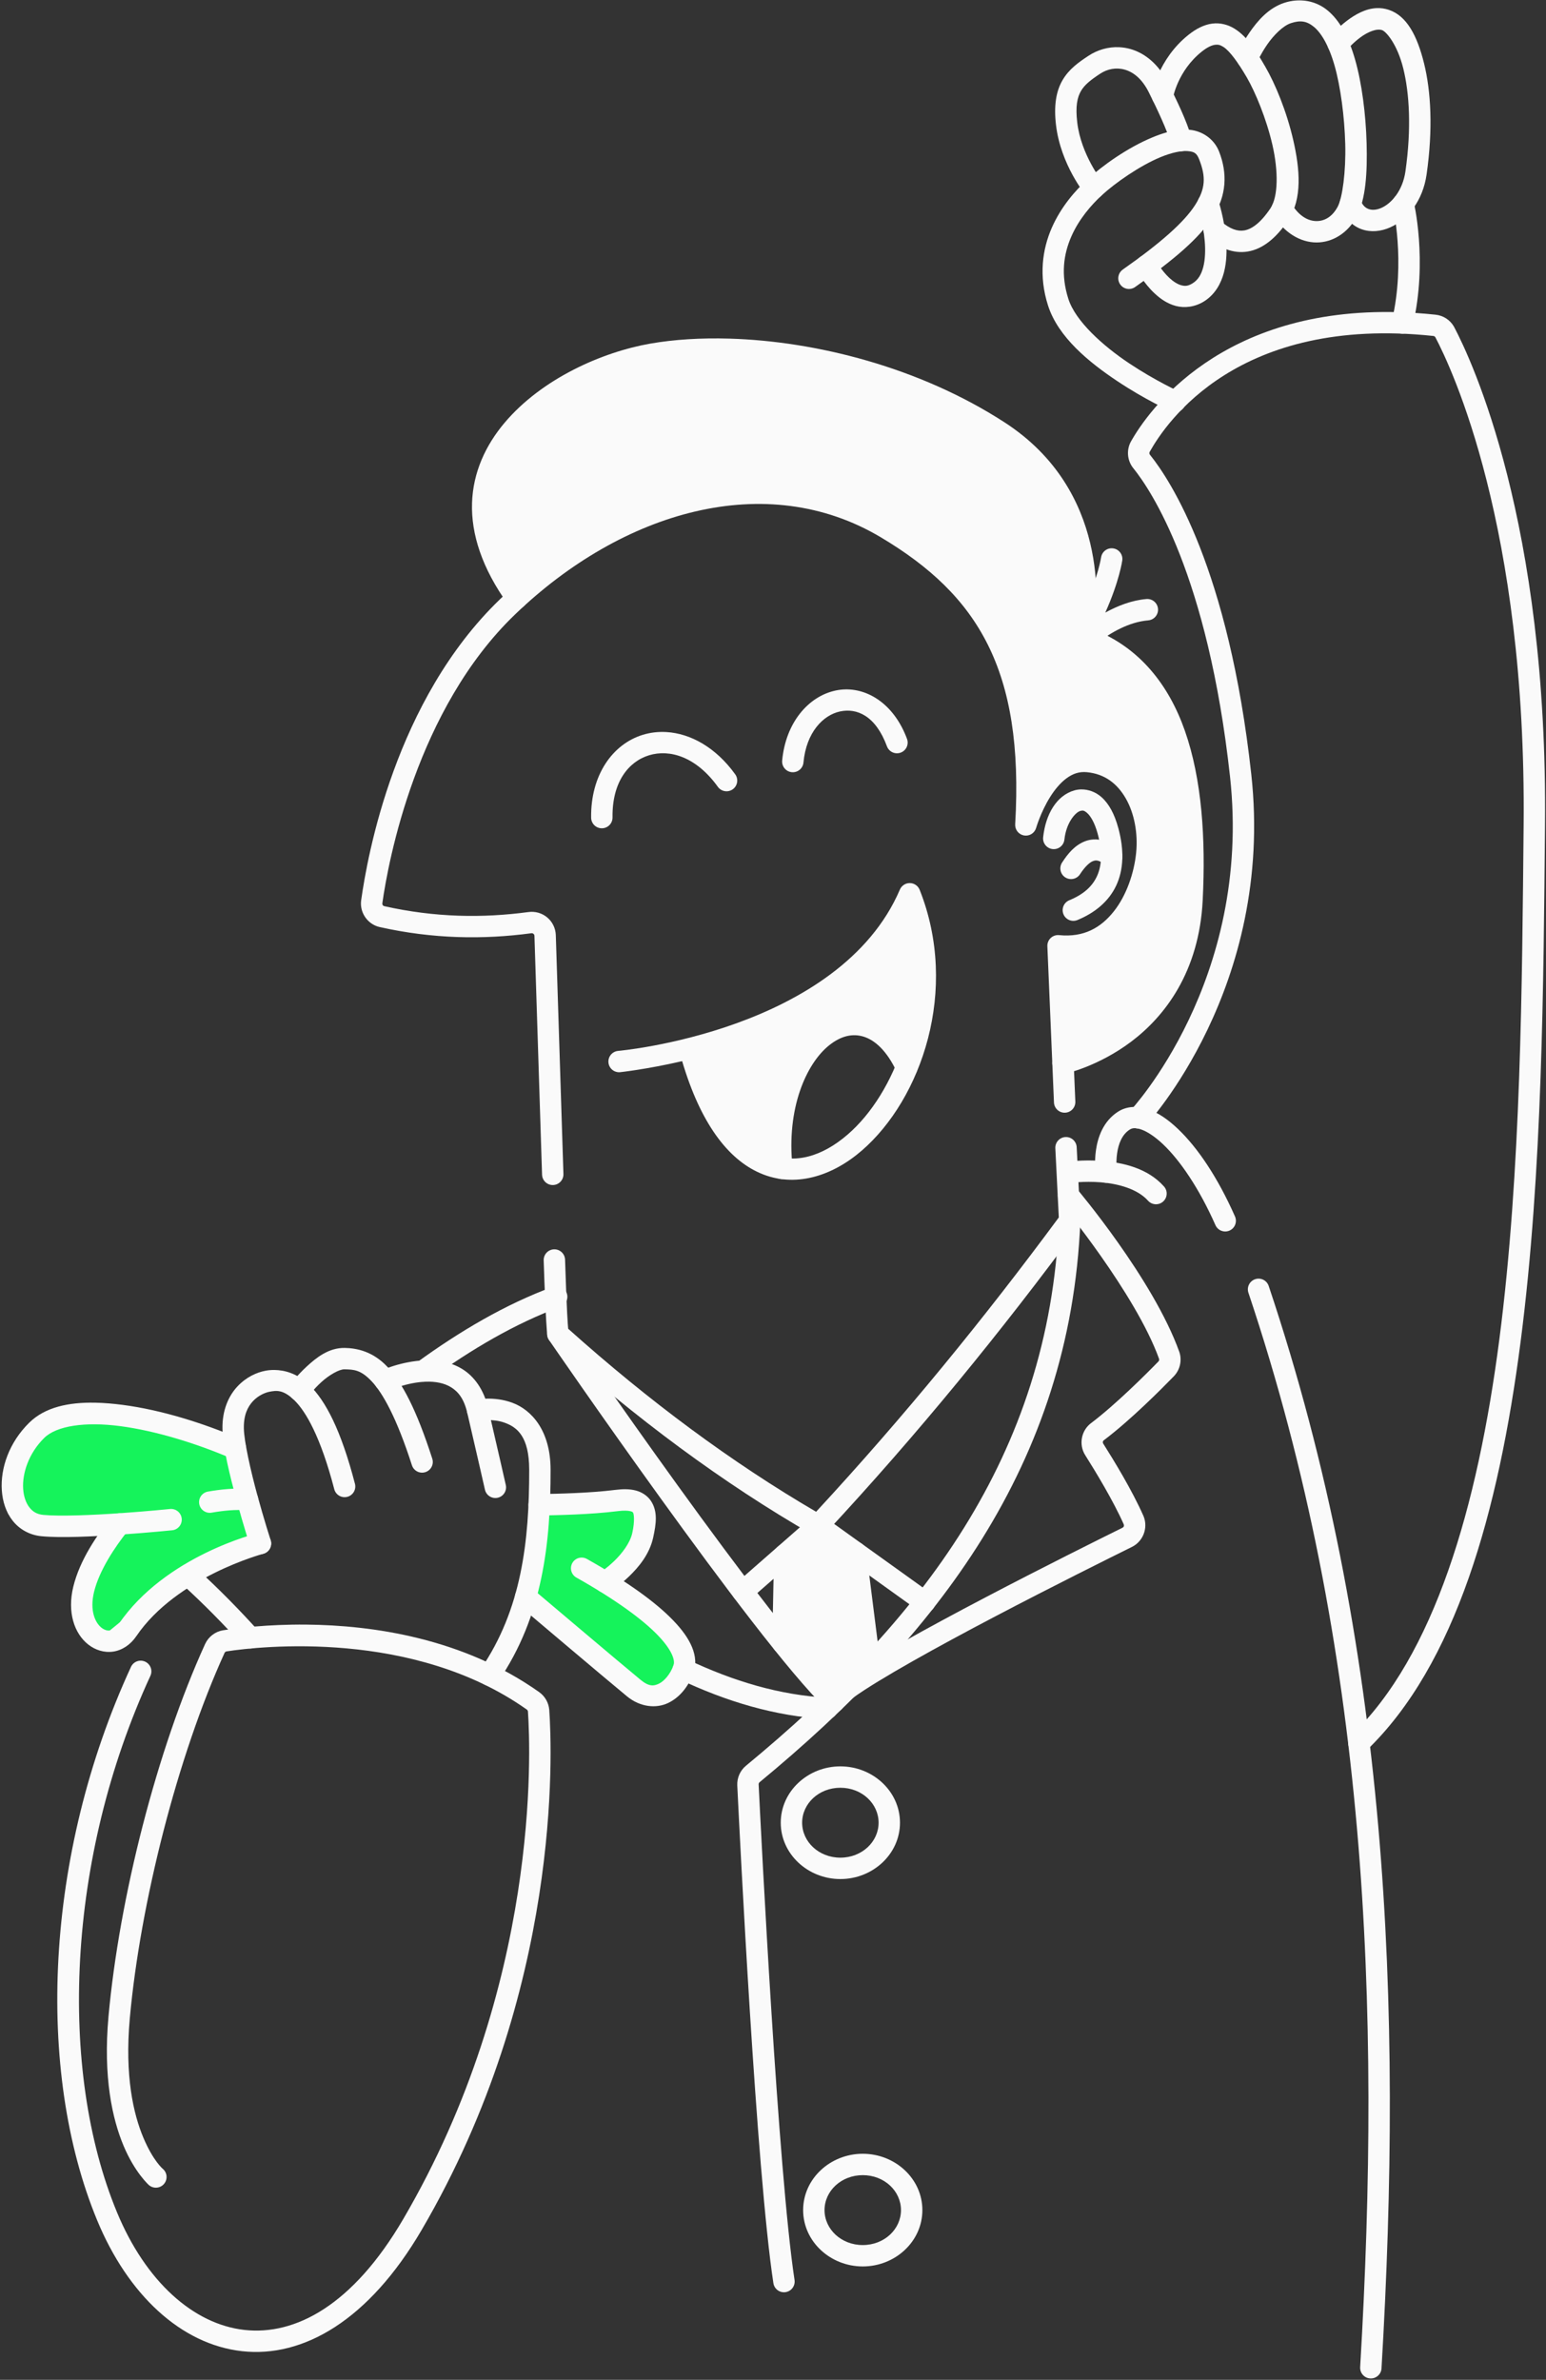 <svg width="601" height="925" viewBox="0 0 601 925" fill="none" xmlns="http://www.w3.org/2000/svg">
<rect x="0" y="0" width="601" height="925" fill="#333333" stroke="none"/>
<g clip-path="url(#clip0_11782_2473)">
<path d="M23.673 549.152L6.34 566.486L4.543 587.519L22.616 593.544L45.869 592.275L34.137 608.235L30.438 628.529L40.267 637.724L71.341 612.357L99.032 599.674L96.073 583.397L87.512 559.299L53.69 551.055L23.673 549.152Z" fill="#15F35B"/>
<path d="M23.772 547.597C23.551 547.583 23.33 547.616 23.122 547.694C22.915 547.772 22.727 547.893 22.57 548.05L5.238 565.384C4.978 565.644 4.819 565.987 4.787 566.353L2.991 587.386C2.961 587.734 3.049 588.083 3.241 588.375C3.433 588.668 3.718 588.887 4.05 588.998L22.124 595.022C22.31 595.085 22.506 595.112 22.702 595.101L42.658 594.013L32.882 607.313C32.742 607.503 32.647 607.723 32.604 607.956L28.904 628.249C28.857 628.505 28.875 628.77 28.957 629.018C29.039 629.266 29.182 629.489 29.372 629.667L39.203 638.863C39.478 639.12 39.838 639.269 40.215 639.281C40.592 639.294 40.961 639.17 41.253 638.931L72.171 613.69L99.682 601.091C99.997 600.947 100.255 600.701 100.415 600.394C100.576 600.087 100.629 599.735 100.567 599.394L97.608 583.119C97.593 583.036 97.571 582.954 97.543 582.875L88.981 558.777C88.894 558.533 88.749 558.315 88.557 558.141C88.365 557.968 88.132 557.845 87.881 557.784L54.06 549.539C53.971 549.518 53.881 549.504 53.79 549.498L23.772 547.597ZM24.277 550.753L53.454 552.603L86.326 560.614L94.563 583.801L97.283 598.761L70.692 610.94C70.571 610.995 70.458 611.065 70.355 611.149L40.338 635.655L32.125 627.97L35.606 608.87L47.125 593.199C47.3 592.961 47.404 592.678 47.425 592.383C47.445 592.088 47.381 591.794 47.241 591.534C47.1 591.274 46.888 591.059 46.63 590.915C46.373 590.77 46.079 590.703 45.784 590.719L22.828 591.971L6.202 586.428L7.844 567.185L24.277 550.753Z" fill="#FAFAFA"/>
<path d="M211.77 585.153C213.041 585.377 246.822 584.125 246.822 584.125L250.783 593.915L244.935 607.836L236.19 614.58L262.666 636.217L264.702 650.641L253.473 659.983C253.473 659.983 220.907 636.03 219.057 634.535C217.208 633.04 204.54 623.661 204.54 623.661L211.77 585.153Z" fill="#15F35B"/>
<path d="M246.764 582.566C246.764 582.566 238.321 582.878 229.721 583.163C225.421 583.305 221.081 583.443 217.743 583.528C216.074 583.571 214.655 583.601 213.623 583.613C213.107 583.624 212.686 583.624 212.389 583.613C212.092 583.613 211.769 583.564 212.042 583.613C211.637 583.542 211.221 583.633 210.884 583.867C210.546 584.101 210.315 584.458 210.239 584.862L203.007 623.37C202.953 623.658 202.981 623.955 203.088 624.227C203.195 624.499 203.376 624.736 203.612 624.911C203.612 624.911 206.778 627.254 210.174 629.784C213.57 632.314 217.267 635.088 218.078 635.744C218.697 636.244 220.972 637.935 224.288 640.392C227.603 642.849 231.847 645.984 236.034 649.072C244.408 655.248 252.549 661.237 252.549 661.237C252.83 661.443 253.172 661.549 253.52 661.538C253.869 661.528 254.204 661.401 254.471 661.177L265.7 651.836C265.905 651.666 266.062 651.446 266.158 651.198C266.253 650.951 266.284 650.682 266.246 650.419L264.21 635.995C264.155 635.607 263.956 635.254 263.652 635.006L238.697 614.613L245.887 609.067C246.101 608.902 246.268 608.685 246.372 608.436L252.22 594.515C252.38 594.136 252.384 593.709 252.231 593.328L248.268 583.538C248.148 583.241 247.94 582.988 247.671 582.814C247.402 582.639 247.086 582.552 246.766 582.564L246.764 582.566ZM245.786 585.72L249.096 593.903L243.656 606.851L235.239 613.345C235.053 613.488 234.901 613.671 234.796 613.881C234.691 614.091 234.635 614.323 234.632 614.557C234.628 614.792 234.678 615.024 234.777 615.237C234.876 615.45 235.022 615.638 235.204 615.786L261.209 637.037L263.037 649.997L253.416 658.003C252.533 657.353 245.758 652.373 237.884 646.565C233.698 643.478 229.454 640.344 226.143 637.889C222.832 635.435 220.343 633.57 220.037 633.322C218.999 632.483 215.436 629.819 212.036 627.285C209.042 625.055 206.883 623.457 206.253 622.99L213.059 586.733C213.263 586.732 213.417 586.734 213.662 586.733C214.72 586.721 216.146 586.689 217.823 586.646C221.176 586.56 225.521 586.425 229.825 586.283C237.881 586.016 244.803 585.759 245.786 585.722L245.786 585.72Z" fill="#FAFAFA"/>
<path d="M353.708 343.235C352.885 343.224 352.077 343.457 351.387 343.906C350.697 344.354 350.155 344.997 349.831 345.754C338.187 372.92 311.11 388.744 286.502 397.657C261.895 406.57 240.311 408.464 240.311 408.464C239.767 408.511 239.238 408.665 238.753 408.917C238.268 409.169 237.838 409.514 237.487 409.932C237.136 410.351 236.87 410.834 236.706 411.355C236.542 411.876 236.482 412.424 236.53 412.968C236.625 414.066 237.154 415.081 237.998 415.79C238.842 416.499 239.934 416.843 241.032 416.747C241.032 416.747 251.215 415.666 265.181 412.45C272.319 436.555 282.969 450.607 295.632 456.045C308.961 461.769 323.425 457.239 335.017 447.209C358.203 427.15 372.968 384.79 357.516 345.857C357.212 345.092 356.688 344.435 356.01 343.968C355.332 343.501 354.531 343.246 353.708 343.235ZM352.724 358.138C361.215 390.822 347.885 425.083 329.577 440.923C319.558 449.591 308.834 452.666 298.913 448.405C289.539 444.379 279.984 432.901 273.257 410.447C278.374 409.058 283.716 407.511 289.334 405.476C312.331 397.146 338.189 382.767 352.724 358.138Z" fill="#FAFAFA"/>
<path d="M332.752 394.099C327.302 393.972 321.894 396.045 317.301 399.665C305.053 409.32 297.115 429.57 299.842 454.584C299.962 455.68 300.511 456.683 301.37 457.374C302.229 458.064 303.328 458.386 304.424 458.267C304.966 458.207 305.492 458.042 305.971 457.779C306.45 457.517 306.872 457.163 307.214 456.738C307.556 456.312 307.811 455.823 307.964 455.299C308.117 454.775 308.165 454.226 308.106 453.683C305.626 430.932 313.412 413.317 322.446 406.195C326.964 402.634 331.417 401.594 335.73 402.927C340.042 404.26 344.746 408.301 348.676 416.748C348.906 417.243 349.232 417.688 349.634 418.057C350.036 418.427 350.507 418.713 351.02 418.9C351.533 419.087 352.078 419.171 352.623 419.148C353.169 419.125 353.704 418.994 354.199 418.764C354.694 418.534 355.139 418.208 355.508 417.806C355.877 417.404 356.164 416.933 356.351 416.42C356.538 415.907 356.623 415.362 356.599 414.817C356.576 414.271 356.445 413.736 356.215 413.241C351.633 403.391 345.372 397.206 338.186 394.984C336.389 394.429 334.569 394.142 332.752 394.099Z" fill="#FAFAFA"/>
<path fill-rule="evenodd" clip-rule="evenodd" d="M303.974 454.135C289.83 452.035 276.309 438.348 268.057 407.616C296.148 400.56 337.896 384.139 353.651 347.391C362.839 370.556 360.656 395.197 352.446 414.995C335.423 378.402 298.767 406.37 303.974 454.135Z" fill="#FAFAFA"/>
<path d="M259.061 284.535C255.924 284.351 252.834 284.709 249.894 285.607C238.132 289.201 229.568 301.277 229.801 317.841C229.808 318.387 229.923 318.926 230.14 319.427C230.356 319.929 230.668 320.383 231.06 320.763C231.451 321.144 231.914 321.444 232.421 321.645C232.928 321.847 233.471 321.947 234.017 321.939C234.562 321.931 235.101 321.816 235.603 321.6C236.104 321.384 236.558 321.072 236.939 320.68C237.32 320.289 237.619 319.826 237.821 319.319C238.023 318.811 238.123 318.269 238.115 317.723C237.921 303.951 244.358 295.994 252.324 293.56C260.289 291.126 270.603 294.066 279.065 305.826C279.384 306.27 279.787 306.646 280.251 306.933C280.715 307.22 281.232 307.414 281.771 307.501C282.309 307.589 282.86 307.57 283.392 307.445C283.923 307.32 284.425 307.091 284.868 306.772C285.763 306.128 286.365 305.155 286.542 304.067C286.72 302.98 286.458 301.866 285.814 300.971C278.302 290.531 268.469 285.088 259.061 284.535Z" fill="#FAFAFA"/>
<path d="M328.844 267.95C327.494 267.963 326.146 268.113 324.815 268.399C314.169 270.688 305.417 280.966 304.064 295.617C304.014 296.161 304.071 296.709 304.233 297.23C304.394 297.752 304.657 298.237 305.006 298.657C305.355 299.077 305.783 299.424 306.266 299.678C306.749 299.933 307.278 300.089 307.821 300.139C308.365 300.19 308.913 300.132 309.435 299.971C309.956 299.809 310.441 299.546 310.861 299.197C311.281 298.849 311.628 298.421 311.882 297.937C312.137 297.454 312.294 296.926 312.344 296.382C313.433 284.583 320.025 277.932 326.563 276.526C333.101 275.121 340.389 278.165 344.795 290.073C345.177 291.107 345.955 291.947 346.956 292.407C347.958 292.868 349.101 292.912 350.135 292.529C350.647 292.34 351.117 292.052 351.518 291.681C351.919 291.31 352.242 290.864 352.47 290.368C352.699 289.872 352.827 289.337 352.848 288.791C352.869 288.246 352.783 287.701 352.593 287.189C347.873 274.429 338.297 267.86 328.844 267.95Z" fill="#FAFAFA"/>
<path d="M298.696 187.659C262.252 186.42 224.457 203.986 194.441 232.849C153.593 272.131 142.806 332.669 140.39 350.008C140.387 350.031 140.383 350.055 140.38 350.078C139.806 354.798 142.95 359.272 147.584 360.329C147.589 360.329 147.595 360.329 147.601 360.329C168.293 364.964 187.857 365.239 206.545 362.73C206.555 362.73 206.565 362.73 206.575 362.73C206.869 362.689 207.149 362.772 207.387 362.966C207.618 363.165 207.749 363.423 207.761 363.739C208.238 378.803 209.563 420.315 210.722 456.578C210.74 457.124 210.865 457.66 211.09 458.158C211.315 458.655 211.636 459.104 212.034 459.477C212.432 459.85 212.9 460.142 213.411 460.334C213.922 460.527 214.465 460.617 215.011 460.599C216.113 460.564 217.155 460.092 217.909 459.288C218.663 458.484 219.067 457.414 219.032 456.312C217.873 420.044 216.546 378.515 216.069 363.461C216.069 363.456 216.069 363.451 216.069 363.446C215.976 360.815 214.775 358.314 212.746 356.602C212.74 356.597 212.735 356.592 212.729 356.588C210.704 354.897 208.037 354.125 205.405 354.499C187.566 356.89 169.087 356.622 149.431 352.221C148.874 352.093 148.569 351.665 148.635 351.091C150.952 334.504 161.981 275.599 200.205 238.841C241.994 198.658 297.865 182.257 342.438 208.85C361.557 220.256 375.283 233.117 383.983 250.518C392.683 267.919 396.424 290.124 394.648 320.395C394.59 321.416 394.91 322.423 395.548 323.223C396.185 324.023 397.095 324.559 398.104 324.73C399.112 324.901 400.148 324.694 401.014 324.149C401.879 323.604 402.514 322.759 402.795 321.776C402.795 321.776 404.56 315.685 408.142 309.915C409.933 307.031 412.158 304.308 414.582 302.527C417.006 300.746 419.463 299.844 422.521 300.136C429.478 300.804 434.315 304.563 437.637 310.327C440.959 316.091 442.43 323.881 441.667 331.51C440.895 339.221 437.938 348.04 432.942 354.3C427.946 360.56 421.373 364.422 411.72 363.467C411.128 363.408 410.53 363.477 409.967 363.67C409.403 363.862 408.888 364.174 408.455 364.583C408.022 364.991 407.683 365.488 407.459 366.04C407.235 366.592 407.132 367.185 407.158 367.78L409.725 428.506C409.748 429.052 409.878 429.588 410.108 430.083C410.338 430.578 410.664 431.023 411.066 431.393C411.468 431.762 411.939 432.049 412.452 432.236C412.964 432.424 413.509 432.508 414.055 432.485C415.156 432.438 416.194 431.955 416.94 431.144C417.685 430.332 418.078 429.257 418.031 428.155L415.65 371.868C425.811 371.448 433.952 366.362 439.44 359.486C445.759 351.568 449.028 341.454 449.94 332.339C450.86 323.142 449.218 313.77 444.841 306.176C440.465 298.583 433.02 292.792 423.317 291.86C418.047 291.357 413.325 293.137 409.664 295.826C407.093 297.715 405.087 300.056 403.301 302.466C402.891 280.084 398.982 261.922 391.422 246.801C381.883 227.721 366.69 213.634 346.7 201.709C331.549 192.669 315.264 188.221 298.699 187.658L298.696 187.659ZM414.2 441.947C413.654 441.975 413.12 442.109 412.626 442.343C412.133 442.577 411.691 442.905 411.325 443.31C410.958 443.715 410.675 444.189 410.492 444.703C410.309 445.217 410.228 445.762 410.256 446.307L411.605 473.193C382.847 512.11 351.723 550.334 317.254 587.596C284.368 568.378 252.256 544.555 220.878 516.459C220.746 515.101 220.322 510.15 219.666 489.612C219.648 489.066 219.524 488.529 219.299 488.031C219.074 487.534 218.753 487.086 218.355 486.712C217.956 486.338 217.488 486.047 216.978 485.854C216.467 485.662 215.923 485.571 215.377 485.589C214.831 485.606 214.294 485.731 213.797 485.956C213.299 486.181 212.851 486.502 212.478 486.901C212.104 487.299 211.813 487.767 211.621 488.277C211.428 488.788 211.338 489.332 211.356 489.878C212.128 514.039 212.738 519.004 212.738 519.004C212.862 519.996 213.339 520.909 214.082 521.578C247.128 551.3 281.051 576.473 315.951 596.554C316.766 597.023 317.715 597.202 318.645 597.062C319.574 596.922 320.428 596.471 321.068 595.783C357.055 557.095 389.374 517.373 419.177 476.962C419.746 476.19 420.031 475.245 419.983 474.287L418.56 445.891C418.532 445.346 418.398 444.811 418.164 444.318C417.93 443.825 417.601 443.383 417.196 443.017C416.791 442.65 416.319 442.367 415.804 442.184C415.29 442 414.745 441.92 414.2 441.947Z" fill="#FAFAFA"/>
<path d="M214.963 500.133C196.434 506.981 178.929 517.301 162.031 529.559C161.589 529.88 161.214 530.285 160.928 530.75C160.643 531.215 160.451 531.733 160.366 532.272C160.28 532.811 160.301 533.362 160.428 533.893C160.555 534.424 160.786 534.925 161.107 535.367C161.754 536.259 162.73 536.858 163.818 537.031C164.907 537.204 166.02 536.938 166.912 536.29C183.395 524.333 200.269 514.428 217.845 507.932C218.879 507.549 219.719 506.772 220.18 505.77C220.641 504.769 220.685 503.625 220.303 502.591C219.921 501.557 219.144 500.717 218.142 500.256C217.141 499.795 215.997 499.751 214.963 500.133Z" fill="#FAFAFA"/>
<path d="M420.356 306.824C419.441 306.835 418.536 306.959 417.668 307.206C410.731 309.181 406.47 316.501 405.514 325.446C405.456 325.989 405.505 326.538 405.659 327.062C405.814 327.585 406.069 328.073 406.412 328.498C406.755 328.923 407.178 329.276 407.658 329.538C408.137 329.799 408.663 329.963 409.206 330.021C409.749 330.079 410.298 330.03 410.822 329.876C411.345 329.721 411.834 329.465 412.258 329.123C412.683 328.78 413.036 328.357 413.298 327.877C413.559 327.398 413.723 326.872 413.781 326.329C414.488 319.716 418.095 315.728 419.944 315.201C420.869 314.938 421.427 314.937 422.652 316.023C423.876 317.11 425.514 319.615 426.711 324.023C428.69 331.318 428.27 336.669 426.389 340.678C424.507 344.687 421.045 347.71 415.675 349.916C415.17 350.123 414.711 350.428 414.324 350.813C413.937 351.198 413.629 351.655 413.419 352.159C413.208 352.663 413.099 353.204 413.098 353.75C413.096 354.296 413.202 354.836 413.41 355.341C413.617 355.846 413.922 356.306 414.307 356.693C414.692 357.08 415.15 357.388 415.654 357.598C416.157 357.808 416.698 357.917 417.244 357.919C417.79 357.92 418.331 357.814 418.836 357.607C425.584 354.834 431.014 350.393 433.915 344.21C436.817 338.026 437.072 330.453 434.737 321.847C433.264 316.425 431.141 312.44 428.173 309.806C425.947 307.83 423.104 306.801 420.358 306.826L420.356 306.824Z" fill="#FAFAFA"/>
<path d="M424.911 326.292C423.843 326.368 422.805 326.593 421.819 326.974C417.878 328.495 415.193 331.676 412.87 335.274C412.272 336.2 412.066 337.325 412.298 338.403C412.53 339.48 413.18 340.422 414.106 341.02C414.565 341.316 415.077 341.52 415.614 341.618C416.151 341.716 416.702 341.708 417.236 341.593C417.77 341.478 418.276 341.259 418.725 340.949C419.175 340.639 419.558 340.243 419.854 339.784C421.719 336.897 423.579 335.206 424.813 334.73C426.047 334.253 427.057 334.171 429.673 336.122C430.557 336.781 431.666 337.062 432.757 336.902C433.848 336.743 434.831 336.158 435.49 335.274C436.149 334.39 436.43 333.281 436.272 332.19C436.113 331.099 435.527 330.115 434.644 329.456C431.578 327.17 428.114 326.061 424.911 326.292Z" fill="#FAFAFA"/>
<path d="M283.567 131.614C272.39 131.282 261.962 131.958 252.793 133.558C234.203 136.8 210.668 147.103 196.117 164.365C188.842 172.996 183.876 183.521 183.5 195.533C183.124 207.545 187.341 220.819 197.504 234.938C198.148 235.833 199.121 236.435 200.209 236.612C201.297 236.789 202.411 236.526 203.305 235.882C204.2 235.238 204.802 234.265 204.979 233.178C205.157 232.09 204.895 230.976 204.251 230.081C194.886 217.07 191.501 205.69 191.81 195.793C192.12 185.896 196.126 177.254 202.473 169.724C215.167 154.664 237.476 144.671 254.222 141.751C288.194 135.824 343.932 143.896 385.989 171.137C426.901 197.629 416.828 246.62 416.828 246.62C416.627 247.615 416.798 248.65 417.307 249.528C417.816 250.406 418.629 251.068 419.593 251.388C436.488 257.004 446.677 269.426 452.756 286.746C458.835 304.067 460.402 326.157 459.237 349.513C457.962 374.98 446.271 389.528 434.81 398.18C423.349 406.833 412.373 409.186 412.373 409.186C411.295 409.417 410.353 410.067 409.755 410.992C409.156 411.917 408.949 413.043 409.18 414.121C409.41 415.199 410.06 416.141 410.985 416.74C411.911 417.339 413.036 417.546 414.114 417.316C414.114 417.316 426.877 414.587 439.82 404.816C452.764 395.044 466.145 377.825 467.542 349.927C468.737 325.954 467.256 302.954 460.602 283.994C454.322 266.103 442.995 251.788 425.364 244.773C426.702 235.869 431.479 190.688 390.509 164.158C357.357 142.685 317.098 132.61 283.567 131.614Z" fill="#FAFAFA"/>
<path fill-rule="evenodd" clip-rule="evenodd" d="M426.754 249.761C458.213 264.352 465.613 305.04 463.389 349.718C460.718 403.085 413.244 413.25 413.244 413.25L411.31 367.604C433.353 369.786 444.121 348.752 445.804 331.926C447.488 315.1 439.579 297.598 422.919 295.998C406.26 294.408 398.798 320.639 398.798 320.639C402.404 259.176 383.676 228.611 344.568 205.279C299.318 178.289 243.228 193.847 200.877 232.509C161.821 178.248 218.171 143.817 253.507 137.654C288.832 131.491 345.119 139.711 388.249 167.647C418.087 186.967 422.264 217.719 422.015 234.857C426.941 223.965 428.043 216.66 428.043 216.66C428.375 214.394 430.485 212.814 432.751 213.147C435.027 213.469 436.606 215.589 436.274 217.855C436.274 217.855 435.131 226.003 429.675 238.1C434.476 235.46 439.974 233.309 445.679 232.831C447.966 232.644 449.982 234.348 450.169 236.635C450.356 238.921 448.662 240.927 446.376 241.124C438.82 241.748 431.753 245.936 426.754 249.761Z" fill="#FAFAFA"/>
<path d="M416.002 470.343C414.9 470.298 413.826 470.693 413.015 471.439C412.205 472.186 411.724 473.224 411.678 474.326C407.903 566.091 357.557 630.56 290.02 686.278C287.732 688.153 286.482 691.007 286.612 693.938C286.612 693.944 286.612 693.949 286.612 693.955C287.59 714.058 294.02 843.976 300.654 887.427C300.737 887.967 300.925 888.485 301.207 888.952C301.49 889.419 301.862 889.825 302.302 890.149C302.742 890.472 303.241 890.705 303.772 890.836C304.302 890.966 304.852 890.991 305.392 890.908C306.481 890.742 307.46 890.149 308.113 889.261C308.766 888.373 309.039 887.262 308.873 886.173C302.496 844.408 295.895 713.645 294.918 693.569C294.903 693.218 295.044 692.913 295.291 692.711C295.295 692.707 295.298 692.704 295.302 692.7C363.718 636.261 416.09 569.325 419.985 474.669C420.007 474.123 419.922 473.579 419.734 473.066C419.546 472.554 419.259 472.083 418.889 471.681C418.519 471.28 418.074 470.954 417.579 470.725C417.083 470.495 416.547 470.366 416.002 470.343Z" fill="#FAFAFA"/>
<path d="M418.59 451.198C416.019 451.363 414.422 451.606 414.422 451.606C413.332 451.77 412.352 452.36 411.697 453.247C411.043 454.134 410.767 455.245 410.931 456.335C411.012 456.875 411.199 457.394 411.48 457.862C411.762 458.329 412.133 458.737 412.572 459.062C413.011 459.386 413.51 459.621 414.04 459.752C414.57 459.884 415.121 459.91 415.661 459.829C415.661 459.829 421.188 459.007 427.943 459.542C434.699 460.078 442.206 462.113 446.287 466.685C446.65 467.093 447.091 467.425 447.582 467.662C448.074 467.899 448.608 468.037 449.153 468.068C449.698 468.099 450.244 468.022 450.759 467.842C451.275 467.662 451.75 467.382 452.157 467.018C452.979 466.284 453.476 465.254 453.538 464.153C453.601 463.053 453.224 461.972 452.49 461.15C446.053 453.937 436.39 451.87 428.601 451.253C424.706 450.944 421.16 451.033 418.59 451.198Z" fill="#FAFAFA"/>
<path d="M440.344 430.271C438.351 430.392 436.414 430.955 434.697 432.048C428.789 435.806 426.741 442.169 426.042 447.099C425.343 452.029 425.932 456.146 425.932 456.146C426.084 457.237 426.664 458.224 427.544 458.888C428.424 459.552 429.531 459.84 430.623 459.688C431.715 459.535 432.701 458.955 433.365 458.076C434.029 457.196 434.317 456.089 434.165 454.997C434.165 454.997 433.753 451.931 434.273 448.266C434.792 444.601 436.182 440.958 439.16 439.063C440.168 438.421 441.362 438.223 443.622 439.003C445.882 439.784 448.902 441.691 452.153 444.778C458.657 450.952 466.091 461.705 472.494 476.178C472.715 476.677 473.032 477.128 473.428 477.505C473.823 477.882 474.289 478.177 474.798 478.374C475.307 478.57 475.85 478.665 476.396 478.652C476.942 478.639 477.48 478.518 477.979 478.297C478.987 477.851 479.776 477.023 480.174 475.995C480.571 474.966 480.544 473.822 480.098 472.814C473.355 457.574 465.55 446.03 457.878 438.748C454.042 435.106 450.239 432.494 446.338 431.146C444.388 430.472 442.337 430.151 440.344 430.271Z" fill="#FAFAFA"/>
<path d="M543.758 121.34C474.824 119.36 446.399 159.508 439.576 171.735C439.548 171.785 439.521 171.835 439.495 171.885C437.777 175.284 438.302 179.408 440.807 182.268L440.691 182.128C447.421 190.524 469.534 223.351 478.162 301.807C486.888 381.086 439.475 431.632 439.475 431.632C439.102 432.03 438.811 432.498 438.618 433.009C438.426 433.52 438.336 434.064 438.354 434.61C438.372 435.156 438.497 435.692 438.723 436.19C438.948 436.687 439.269 437.135 439.668 437.508C440.066 437.881 440.534 438.172 441.045 438.365C441.556 438.557 442.1 438.647 442.646 438.629C443.192 438.611 443.728 438.486 444.226 438.26C444.723 438.035 445.171 437.714 445.544 437.315C445.544 437.315 495.554 383.83 486.425 300.898C477.656 221.155 454.975 186.658 447.176 176.929C447.139 176.882 447.1 176.835 447.061 176.789C446.784 176.474 446.734 176.034 446.918 175.653C453.346 164.184 481.326 122.522 557.212 130.586C557.545 130.622 557.837 130.822 557.991 131.088C564.303 143.06 593.426 204.608 592.302 320.725C591.699 382.03 591.364 455.014 582.879 520.462C574.394 585.909 557.52 643.616 525.382 674.457C524.988 674.835 524.672 675.287 524.453 675.787C524.233 676.287 524.115 676.825 524.103 677.371C524.092 677.917 524.188 678.46 524.387 678.969C524.585 679.477 524.882 679.942 525.26 680.336C525.638 680.73 526.09 681.045 526.59 681.264C527.09 681.484 527.629 681.602 528.174 681.613C528.72 681.624 529.263 681.528 529.772 681.329C530.28 681.131 530.745 680.834 531.139 680.456C565.919 647.079 582.542 587.729 591.124 521.529C599.707 455.329 600.013 382.075 600.616 320.807C601.756 203.062 572.108 140.005 565.297 127.109C565.279 127.075 565.26 127.041 565.242 127.007C563.753 124.368 561.078 122.636 558.09 122.318C553.129 121.791 548.353 121.472 543.758 121.34Z" fill="#FAFAFA"/>
<path d="M487.935 497.2C487.418 497.374 486.939 497.648 486.527 498.006C486.116 498.365 485.778 498.8 485.535 499.289C485.291 499.778 485.147 500.31 485.109 500.855C485.071 501.399 485.141 501.946 485.315 502.464C531.586 640.48 537.054 779.891 528.755 920.059C528.723 920.604 528.799 921.149 528.978 921.665C529.157 922.181 529.435 922.657 529.798 923.065C530.161 923.473 530.6 923.805 531.091 924.044C531.582 924.282 532.116 924.421 532.661 924.453C533.761 924.518 534.842 924.143 535.666 923.411C536.49 922.679 536.99 921.65 537.055 920.55C545.386 779.843 539.943 639.25 493.199 499.821C493.025 499.303 492.752 498.825 492.393 498.413C492.035 498.001 491.599 497.663 491.11 497.42C490.621 497.177 490.089 497.032 489.545 496.994C489 496.957 488.453 497.027 487.935 497.2Z" fill="#FAFAFA"/>
<path d="M458.951 50.445C455.362 50.729 451.715 51.858 448.061 53.366C438.317 57.389 428.519 64.395 422.638 69.818C418.064 74.043 412.471 80.319 408.855 88.592C405.238 96.864 403.726 107.235 407.408 118.733C411.377 131.132 423.467 140.876 434.293 148.101C445.119 155.325 455.066 159.831 455.066 159.831C455.564 160.057 456.1 160.182 456.646 160.199C457.192 160.217 457.735 160.128 458.246 159.936C458.758 159.743 459.226 159.452 459.624 159.079C460.023 158.706 460.344 158.258 460.569 157.761C461.025 156.757 461.063 155.613 460.675 154.581C460.287 153.549 459.505 152.713 458.501 152.258C458.501 152.258 449.107 147.991 438.909 141.185C428.71 134.379 418.091 124.834 415.326 116.198C412.273 106.661 413.508 98.704 416.473 91.923C419.438 85.141 424.259 79.639 428.28 75.924C433.344 71.256 442.896 64.491 451.238 61.047C455.41 59.325 459.28 58.503 461.755 58.733C464.229 58.963 465.204 59.462 466.18 61.968C468.804 68.712 468.704 73.3 464.54 79.776C460.375 86.252 451.472 94.256 436.489 104.762C435.587 105.395 434.973 106.36 434.782 107.445C434.591 108.531 434.84 109.648 435.472 110.551C435.786 110.998 436.184 111.379 436.645 111.672C437.105 111.965 437.619 112.164 438.157 112.259C438.695 112.353 439.246 112.341 439.779 112.222C440.312 112.104 440.816 111.881 441.263 111.568C456.576 100.831 466.208 92.553 471.532 84.274C476.856 75.995 477.198 67.353 473.93 58.954C471.958 53.889 467.253 50.895 462.524 50.455C461.342 50.345 460.152 50.346 458.955 50.441L458.951 50.445Z" fill="#FAFAFA"/>
<path d="M468.359 75.228C467.841 75.4 467.362 75.671 466.948 76.028C466.535 76.385 466.196 76.82 465.951 77.308C465.706 77.795 465.559 78.327 465.519 78.871C465.479 79.416 465.547 79.963 465.719 80.481C465.719 80.481 467.762 86.727 468.339 93.744C468.628 97.253 468.517 100.895 467.757 103.81C466.996 106.725 465.747 108.769 463.687 110.076C461.839 111.247 460.665 111.267 459.217 110.88C457.768 110.493 456.076 109.416 454.546 107.986C451.487 105.124 449.362 101.287 449.362 101.287C449.104 100.806 448.753 100.381 448.33 100.036C447.907 99.69 447.42 99.432 446.897 99.275C446.375 99.117 445.826 99.064 445.283 99.119C444.739 99.174 444.212 99.336 443.731 99.594C443.25 99.853 442.825 100.204 442.48 100.626C442.134 101.049 441.876 101.536 441.719 102.059C441.561 102.582 441.509 103.13 441.564 103.674C441.618 104.217 441.78 104.744 442.039 105.225C442.039 105.225 444.552 110.02 448.867 114.057C451.024 116.075 453.703 118.012 457.069 118.912C460.436 119.812 464.523 119.391 468.14 117.098C472.336 114.435 474.682 110.192 475.799 105.911C476.915 101.63 476.96 97.166 476.623 93.064C475.948 84.861 473.611 77.871 473.611 77.871C473.439 77.353 473.167 76.873 472.81 76.46C472.454 76.046 472.019 75.708 471.531 75.463C471.043 75.217 470.512 75.07 469.967 75.031C469.423 74.991 468.876 75.058 468.357 75.23L468.359 75.228Z" fill="#FAFAFA"/>
<path d="M435.105 18.349C430.808 18.149 426.62 19.388 423.145 21.682C419.345 24.182 415.566 26.829 413.04 31.18C410.513 35.532 409.623 41.176 410.529 48.699C412.39 64.135 421.988 75.723 421.988 75.723C422.332 76.147 422.756 76.499 423.236 76.759C423.716 77.019 424.243 77.182 424.786 77.238C425.329 77.295 425.878 77.244 426.401 77.088C426.924 76.933 427.412 76.676 427.836 76.332C428.26 75.987 428.612 75.563 428.871 75.083C429.131 74.603 429.294 74.076 429.351 73.533C429.407 72.99 429.356 72.441 429.2 71.918C429.044 71.395 428.787 70.907 428.443 70.484C428.443 70.484 420.291 60.205 418.785 47.705C418.008 41.26 418.8 37.816 420.23 35.353C421.66 32.891 424.11 30.998 427.718 28.624C427.721 28.624 427.725 28.624 427.728 28.624C430.495 26.798 433.887 26.132 437.177 27.053C440.468 27.974 443.885 30.456 446.622 35.932C449.794 42.265 453.784 50.76 455.17 55.733C455.466 56.794 456.171 57.695 457.131 58.236C458.091 58.778 459.227 58.917 460.289 58.621C460.815 58.475 461.307 58.226 461.737 57.889C462.166 57.552 462.526 57.134 462.794 56.659C463.062 56.183 463.234 55.66 463.3 55.118C463.366 54.576 463.324 54.026 463.178 53.5C461.383 47.062 457.288 38.661 454.057 32.211C450.487 25.07 445.151 20.651 439.418 19.047C437.985 18.646 436.541 18.42 435.109 18.353L435.105 18.349Z" fill="#FAFAFA"/>
<path d="M471.268 9.166C468.095 9.58 465.047 11.122 461.992 13.559C450.046 23.094 447.817 36.573 447.817 36.573C447.635 37.66 447.891 38.775 448.531 39.673C449.17 40.571 450.14 41.178 451.227 41.361C451.766 41.452 452.317 41.435 452.849 41.312C453.381 41.19 453.884 40.964 454.328 40.647C454.773 40.33 455.151 39.929 455.44 39.466C455.73 39.003 455.925 38.488 456.016 37.949C456.016 37.949 457.8 27.545 467.178 20.058C469.452 18.245 471.161 17.566 472.344 17.411C473.527 17.257 474.367 17.46 475.592 18.239C478.04 19.798 481.292 24.255 484.726 30.165C487.933 35.682 492.303 46.103 494.648 56.319C496.992 66.535 496.916 76.46 493.852 81.012C489.863 86.925 486.414 89.106 483.713 89.56C481.011 90.013 478.143 88.989 474.654 86.062C473.809 85.354 472.717 85.01 471.619 85.106C470.521 85.203 469.506 85.731 468.797 86.576C468.089 87.421 467.745 88.512 467.842 89.611C467.938 90.709 468.467 91.724 469.311 92.432C473.877 96.261 479.319 98.728 485.087 97.76C490.856 96.792 496.038 92.641 500.747 85.658C506.372 77.302 505.312 65.633 502.749 54.464C500.185 43.295 495.721 32.54 491.913 25.991C488.343 19.846 485.058 14.417 480.055 11.232C477.553 9.64 474.438 8.758 471.266 9.172L471.268 9.166Z" fill="#FAFAFA"/>
<path d="M503.614 0.208C502.154 0.331 500.697 0.627 499.274 1.091C493.04 3.133 488.804 8.215 485.808 12.542C482.812 16.869 481.083 20.803 481.083 20.803C480.862 21.303 480.742 21.841 480.73 22.387C480.717 22.932 480.812 23.475 481.009 23.984C481.206 24.493 481.502 24.959 481.879 25.354C482.256 25.748 482.707 26.065 483.206 26.286C483.706 26.506 484.244 26.627 484.79 26.639C485.335 26.652 485.878 26.556 486.388 26.359C486.897 26.162 487.362 25.866 487.757 25.489C488.152 25.111 488.468 24.66 488.689 24.161C488.689 24.161 490.133 20.904 492.645 17.275C495.157 13.647 498.764 10.008 501.862 8.994C505.503 7.807 507.966 8.15 510.749 10.423C513.532 12.696 516.538 17.519 518.83 25.571C521.102 33.57 522.674 45.271 522.956 55.995C523.239 66.718 521.873 76.818 520.044 80.296C517.956 84.26 514.912 85.94 511.794 85.929C508.676 85.917 505.054 84.175 502.019 79.139C501.45 78.195 500.529 77.515 499.459 77.249C498.389 76.984 497.257 77.155 496.313 77.724C495.369 78.293 494.689 79.214 494.424 80.284C494.158 81.354 494.329 82.486 494.898 83.43C499.085 90.376 505.403 94.22 511.766 94.243C518.129 94.266 524.105 90.428 527.402 84.167C530.956 77.408 531.566 67.133 531.267 55.779C530.967 44.426 529.398 32.348 526.827 23.302C524.266 14.302 520.809 7.907 516.008 3.986C512.408 1.046 507.998 -0.154 503.618 0.213L503.614 0.208Z" fill="#FAFAFA"/>
<path d="M535.283 3.152C530.765 3.307 526.736 5.721 523.729 7.973C519.72 10.977 516.978 14.329 516.978 14.329C516.276 15.179 515.941 16.273 516.046 17.371C516.151 18.468 516.688 19.479 517.538 20.181C517.959 20.529 518.445 20.79 518.967 20.95C519.489 21.11 520.038 21.166 520.581 21.113C521.125 21.061 521.653 20.903 522.135 20.647C522.618 20.39 523.045 20.042 523.392 19.62C523.392 19.62 525.628 16.939 528.715 14.627C531.801 12.315 535.189 11.007 537.278 11.714C538.833 12.241 543.166 17.11 545.524 26.642C547.881 36.174 548.748 49.838 546.354 66.627C545.275 74.173 540.877 79.108 536.994 80.81C535.053 81.662 533.368 81.714 532.106 81.269C530.845 80.823 529.728 79.941 528.82 77.645C528.414 76.621 527.618 75.799 526.607 75.361C525.596 74.923 524.452 74.904 523.427 75.309C522.919 75.51 522.456 75.809 522.064 76.189C521.672 76.568 521.358 77.022 521.141 77.523C520.924 78.024 520.808 78.563 520.799 79.109C520.791 79.654 520.89 80.197 521.09 80.704C522.713 84.806 525.735 87.836 529.338 89.108C532.94 90.38 536.845 89.954 540.333 88.424C547.311 85.364 553.138 77.922 554.585 67.801C557.106 50.118 556.28 35.497 553.596 24.646C550.913 13.796 546.861 6.183 539.946 3.841C538.35 3.3 536.789 3.101 535.283 3.152Z" fill="#FAFAFA"/>
<path d="M544.523 75.13C543.992 75.257 543.491 75.487 543.049 75.808C542.607 76.129 542.233 76.534 541.947 76.999C541.662 77.464 541.471 77.981 541.385 78.52C541.299 79.06 541.321 79.611 541.448 80.142C541.448 80.142 546.504 101.572 541.121 124.589C540.87 125.663 541.056 126.792 541.638 127.728C542.22 128.665 543.149 129.332 544.223 129.583C544.754 129.707 545.306 129.725 545.844 129.637C546.383 129.548 546.899 129.354 547.363 129.066C547.827 128.778 548.23 128.402 548.548 127.958C548.866 127.515 549.094 127.013 549.218 126.481C555.122 101.234 549.535 78.205 549.535 78.205C549.408 77.674 549.177 77.174 548.857 76.732C548.536 76.29 548.132 75.915 547.666 75.629C547.201 75.344 546.684 75.153 546.144 75.067C545.605 74.981 545.054 75.003 544.523 75.13Z" fill="#FAFAFA"/>
<path d="M415.795 460.595C415.251 460.546 414.703 460.605 414.182 460.769C413.661 460.932 413.177 461.196 412.758 461.547C412.339 461.897 411.994 462.326 411.741 462.81C411.488 463.294 411.334 463.823 411.285 464.367C411.237 464.911 411.296 465.459 411.46 465.98C411.624 466.501 411.888 466.984 412.238 467.403C412.238 467.403 441.399 502.691 450.576 528.139C450.692 528.504 450.612 528.889 450.334 529.175C445.574 534.069 433.659 545.948 424.269 553.04L424.379 552.96C420.343 555.806 419.232 561.418 421.866 565.592C425.695 571.643 432.824 583.363 436.864 592.522C437.06 593.05 436.875 593.546 436.353 593.807C427.317 598.27 405.406 609.169 383.043 620.897C360.676 632.627 338.03 645.037 326.817 653.113C326.374 653.432 325.998 653.835 325.711 654.3C325.423 654.764 325.23 655.28 325.143 655.819C325.055 656.358 325.074 656.909 325.2 657.44C325.325 657.972 325.554 658.473 325.873 658.916C326.192 659.36 326.595 659.735 327.06 660.022C327.524 660.309 328.04 660.502 328.579 660.59C329.118 660.678 329.669 660.659 330.2 660.533C330.732 660.408 331.233 660.179 331.676 659.86C341.82 652.555 364.639 639.937 386.904 628.26C409.169 616.583 431.046 605.699 440.045 601.254C440.049 601.251 440.053 601.248 440.058 601.244C444.367 599.099 446.375 593.912 444.594 589.422C444.575 589.375 444.556 589.329 444.535 589.282C440.108 579.21 432.826 567.352 428.895 561.141C428.583 560.64 428.697 560.079 429.169 559.746C429.207 559.72 429.244 559.694 429.281 559.667C439.512 551.94 451.413 539.982 456.298 534.96C458.719 532.465 459.567 528.803 458.464 525.493C458.454 525.462 458.443 525.432 458.432 525.401C448.248 497.063 418.61 462.062 418.61 462.062C417.903 461.217 416.889 460.688 415.791 460.59L415.795 460.595Z" fill="#FAFAFA"/>
<path d="M119.162 631.451C103.806 631.304 91.905 632.858 86.722 633.66C86.697 633.663 86.673 633.666 86.649 633.67C83.62 634.193 81.041 636.177 79.751 638.962C79.747 638.969 79.743 638.976 79.739 638.983C60.948 680.214 46.354 737.75 42.187 783.648C40.029 807.377 43.681 823.647 48.051 834.053C52.421 844.459 57.89 849.307 57.89 849.307C58.304 849.663 58.784 849.934 59.303 850.104C59.822 850.273 60.369 850.339 60.914 850.297C61.458 850.256 61.989 850.107 62.476 849.86C62.963 849.614 63.396 849.273 63.752 848.859C64.107 848.444 64.378 847.964 64.547 847.445C64.717 846.927 64.783 846.379 64.742 845.835C64.7 845.29 64.552 844.76 64.305 844.273C64.058 843.786 63.718 843.352 63.303 842.997C63.303 842.997 59.533 839.922 55.716 830.834C51.899 821.745 48.416 806.952 50.467 784.401C54.53 739.639 69.053 682.493 87.298 642.452C87.443 642.143 87.727 641.925 88.063 641.866C101.075 639.859 160.649 633.204 204.797 664.476C205.039 664.652 205.206 664.945 205.234 665.239C206.296 680.594 209.882 771.695 156.735 862.544C137.127 896.056 114.797 907.796 95.003 905.595C75.209 903.393 56.59 886.767 45.438 859.781C22.667 804.68 25.738 722.347 58.466 651.368C58.928 650.366 58.972 649.223 58.591 648.189C58.21 647.155 57.433 646.314 56.432 645.852C55.936 645.624 55.4 645.495 54.855 645.473C54.309 645.452 53.765 645.538 53.252 645.727C52.74 645.915 52.27 646.203 51.869 646.574C51.468 646.945 51.144 647.39 50.915 647.886C17.254 720.889 13.778 804.944 37.754 862.958C49.695 891.853 70.34 911.217 94.086 913.858C117.832 916.5 143.319 901.936 163.91 866.742C218.417 773.568 214.646 680.739 213.522 664.584C213.518 664.557 213.515 664.53 213.511 664.503C213.268 661.786 211.857 659.318 209.648 657.728C209.64 657.721 209.633 657.715 209.625 657.709C179.939 636.669 144.748 631.699 119.155 631.453L119.162 631.451Z" fill="#FAFAFA"/>
<path d="M46.039 588.207C45.497 588.266 44.971 588.432 44.492 588.695C44.014 588.958 43.592 589.313 43.25 589.739C37.721 596.635 31.033 606.304 28.487 616.732C26.085 626.564 28.838 634.894 34.309 639.2C37.044 641.353 40.528 642.459 44.005 641.945C47.482 641.431 50.742 639.27 52.998 635.946C68.64 612.927 102.278 603.946 102.278 603.946C103.346 603.674 104.263 602.989 104.826 602.042C105.39 601.095 105.554 599.962 105.282 598.894C105.148 598.365 104.91 597.867 104.583 597.43C104.257 596.992 103.847 596.624 103.377 596.345C102.908 596.066 102.388 595.882 101.848 595.804C101.308 595.726 100.757 595.755 100.228 595.89C100.228 595.89 64.234 604.617 46.12 631.274C44.931 633.026 43.812 633.567 42.791 633.718C41.771 633.869 40.64 633.599 39.453 632.664C37.077 630.794 34.759 626.102 36.566 618.703C38.572 610.486 44.583 601.365 49.738 594.938C50.079 594.512 50.334 594.023 50.486 593.499C50.639 592.975 50.687 592.425 50.627 591.883C50.568 591.34 50.402 590.814 50.139 590.336C49.876 589.857 49.522 589.435 49.096 589.094C48.236 588.404 47.137 588.084 46.041 588.205L46.039 588.207Z" fill="#FAFAFA"/>
<path d="M37.059 545.199C26.651 544.984 17.5 546.939 11.372 552.96C3.564 560.633 0.113 570.603 0.715 579.327C1.016 583.689 2.35 587.809 4.931 591.082C7.512 594.355 11.449 596.645 16.034 597.09C23.785 597.837 36.225 597.211 47.052 596.461C57.88 595.712 66.926 594.79 66.926 594.79C67.469 594.735 67.996 594.573 68.477 594.314C68.958 594.056 69.382 593.704 69.727 593.281C70.072 592.858 70.331 592.371 70.487 591.848C70.644 591.325 70.696 590.777 70.641 590.233C70.585 589.69 70.424 589.163 70.165 588.683C69.906 588.202 69.555 587.777 69.132 587.432C68.709 587.087 68.222 586.829 67.699 586.673C67.176 586.516 66.627 586.464 66.084 586.519C66.084 586.519 57.155 587.428 46.478 588.167C35.801 588.906 23.209 589.428 16.836 588.815C14.367 588.574 12.773 587.598 11.459 585.932C10.144 584.266 9.217 581.771 9.009 578.753C8.592 572.717 11.122 564.859 17.199 558.887C21.998 554.172 33.087 552.515 46.737 554.309C60.388 556.104 76.2 560.96 89.896 566.84C90.909 567.274 92.053 567.288 93.076 566.88C94.1 566.471 94.919 565.672 95.354 564.66C95.789 563.647 95.803 562.502 95.394 561.479C94.985 560.455 94.187 559.636 93.174 559.201C78.882 553.066 62.556 548.003 47.821 546.066C44.138 545.582 40.529 545.269 37.059 545.197V545.199Z" fill="#FAFAFA"/>
<path d="M72.866 608.047C72.32 608.073 71.785 608.205 71.291 608.437C70.797 608.669 70.353 608.996 69.985 609.399C69.243 610.214 68.854 611.29 68.904 612.391C68.955 613.493 69.441 614.529 70.255 615.272C79.552 623.746 87.244 631.664 94.187 639.348C94.553 639.753 94.996 640.082 95.489 640.316C95.982 640.55 96.517 640.685 97.062 640.712C97.607 640.74 98.153 640.659 98.667 640.476C99.181 640.293 99.654 640.01 100.06 639.644C100.877 638.905 101.368 637.871 101.423 636.77C101.479 635.669 101.095 634.591 100.356 633.774C93.269 625.931 85.372 617.801 75.858 609.127C75.043 608.385 73.967 607.996 72.866 608.047Z" fill="#FAFAFA"/>
<path d="M106.687 532.478C105.4 532.463 104.244 532.584 103.279 532.764C99.812 533.405 95.695 535.243 92.269 538.918C88.841 542.595 86.348 548.179 86.486 555.356C86.626 562.662 89.375 573.649 92.025 583.356C94.676 593.062 97.295 601.188 97.295 601.188C97.462 601.708 97.73 602.189 98.084 602.606C98.437 603.022 98.869 603.365 99.355 603.614C99.841 603.863 100.371 604.014 100.916 604.058C101.46 604.102 102.008 604.039 102.528 603.871C103.577 603.533 104.449 602.792 104.952 601.811C105.454 600.83 105.547 599.69 105.209 598.64C105.209 598.64 102.642 590.667 100.047 581.165C97.452 571.664 94.897 560.332 94.798 555.198C94.697 549.924 96.314 546.772 98.35 544.588C100.387 542.403 103.085 541.254 104.793 540.938C104.797 540.938 104.8 540.938 104.803 540.938C107.405 540.453 110.071 539.995 114.484 544.308C118.897 548.62 124.654 558.495 129.939 578.813C130.076 579.341 130.316 579.838 130.645 580.273C130.974 580.709 131.386 581.076 131.857 581.352C132.328 581.629 132.849 581.81 133.39 581.885C133.931 581.96 134.481 581.928 135.009 581.791C135.538 581.653 136.034 581.413 136.469 581.084C136.905 580.755 137.271 580.343 137.548 579.872C137.824 579.401 138.005 578.88 138.08 578.339C138.155 577.799 138.123 577.248 137.985 576.72C132.503 555.644 126.535 544.458 120.295 538.36C115.615 533.787 110.557 532.521 106.691 532.478H106.687Z" fill="#FAFAFA"/>
<path d="M134.037 523.913C127.795 523.794 122.951 527.718 119.261 531.107C115.571 534.495 113.032 537.886 113.032 537.886C112.704 538.322 112.464 538.819 112.328 539.348C112.192 539.876 112.161 540.427 112.237 540.967C112.313 541.508 112.496 542.028 112.773 542.498C113.05 542.969 113.418 543.38 113.854 543.708C114.29 544.036 114.787 544.275 115.315 544.412C115.844 544.548 116.394 544.579 116.935 544.502C117.476 544.426 117.996 544.244 118.466 543.967C118.936 543.689 119.347 543.322 119.675 542.886C119.675 542.886 121.827 540.039 124.884 537.231C127.942 534.423 131.901 532.189 133.88 532.227C137.621 532.298 140.283 532.416 144.533 536.944C148.783 541.473 154.169 550.982 160.13 569.511C160.468 570.56 161.209 571.432 162.189 571.935C163.17 572.438 164.31 572.532 165.359 572.195C165.879 572.027 166.361 571.76 166.777 571.406C167.193 571.053 167.536 570.621 167.785 570.135C168.035 569.65 168.186 569.12 168.231 568.575C168.275 568.031 168.212 567.483 168.045 566.964C161.898 547.861 156.329 537.363 150.596 531.255C144.863 525.146 138.517 523.998 134.037 523.913Z" fill="#FAFAFA"/>
<path d="M165.323 528.727C155.988 529.022 147.933 532.777 147.933 532.777C147.436 533.002 146.988 533.324 146.615 533.723C146.242 534.121 145.952 534.59 145.76 535.101C145.568 535.612 145.479 536.156 145.497 536.702C145.515 537.248 145.641 537.784 145.867 538.282C146.323 539.285 147.159 540.066 148.191 540.454C149.223 540.841 150.366 540.803 151.37 540.348C151.37 540.348 158.379 537.265 165.585 537.037C169.188 536.924 172.655 537.525 175.369 539.211C178.082 540.897 180.356 543.624 181.635 549.097C184.924 563.158 188.52 579.01 188.52 579.01C188.641 579.543 188.865 580.046 189.18 580.492C189.495 580.938 189.895 581.317 190.357 581.608C190.819 581.9 191.333 582.097 191.871 582.19C192.41 582.282 192.961 582.267 193.493 582.146C194.568 581.902 195.502 581.241 196.09 580.309C196.678 579.376 196.871 578.248 196.627 577.173C196.627 577.173 193.031 561.307 189.732 547.205C188.059 540.046 184.352 535.006 179.757 532.151C175.161 529.296 169.99 528.582 165.323 528.729V528.727Z" fill="#FAFAFA"/>
<path d="M189.259 543.629C186.585 543.683 184.83 544.078 184.83 544.078C184.295 544.19 183.788 544.406 183.338 544.714C182.887 545.022 182.501 545.416 182.203 545.873C181.904 546.33 181.698 546.841 181.597 547.378C181.497 547.915 181.502 548.466 181.614 549C181.727 549.534 181.943 550.041 182.251 550.492C182.559 550.943 182.953 551.328 183.41 551.627C183.867 551.926 184.378 552.131 184.915 552.232C185.451 552.333 186.003 552.327 186.537 552.215C186.537 552.215 191.594 551.271 196.311 553.027C201.026 554.783 205.697 558.345 205.721 571.216C205.761 599.037 202.767 625.542 186.878 648.738C186.569 649.189 186.353 649.695 186.24 650.23C186.128 650.764 186.121 651.315 186.222 651.852C186.322 652.388 186.527 652.9 186.826 653.357C187.124 653.814 187.509 654.209 187.96 654.517C188.41 654.826 188.917 655.042 189.451 655.155C189.985 655.268 190.536 655.274 191.073 655.174C191.609 655.074 192.121 654.869 192.579 654.571C193.036 654.273 193.43 653.888 193.739 653.437C211.023 628.204 214.077 599.627 214.035 571.202C214.007 555.951 206.579 547.982 199.211 545.239C195.527 543.867 191.933 543.577 189.259 543.631V543.629Z" fill="#FAFAFA"/>
<path d="M96.548 578.748C91.155 578.312 85.907 578.878 80.841 579.751C79.755 579.938 78.787 580.55 78.151 581.45C77.516 582.351 77.264 583.467 77.451 584.553C77.638 585.64 78.25 586.607 79.15 587.243C80.051 587.879 81.167 588.131 82.254 587.943C86.957 587.133 91.5 586.68 95.876 587.034C96.42 587.078 96.968 587.015 97.487 586.847C98.007 586.68 98.489 586.412 98.905 586.058C99.321 585.704 99.663 585.272 99.912 584.786C100.161 584.3 100.312 583.77 100.356 583.226C100.444 582.127 100.093 581.038 99.379 580.198C98.665 579.359 97.647 578.837 96.548 578.748Z" fill="#FAFAFA"/>
<path d="M224.99 605.549C223.929 605.846 223.03 606.552 222.489 607.512C222.221 607.987 222.05 608.511 221.984 609.053C221.919 609.596 221.961 610.145 222.108 610.671C222.255 611.197 222.504 611.689 222.841 612.118C223.178 612.548 223.597 612.907 224.073 613.175C239.544 621.88 249.932 629.554 255.803 635.672C258.739 638.73 260.519 641.393 261.343 643.391C262.166 645.389 262.1 646.542 261.759 647.443C260.5 650.755 258.238 653.408 256.158 654.409C254.079 655.41 252.229 655.555 249.011 652.903C240.799 646.145 207.026 617.553 207.026 617.553C206.185 616.841 205.095 616.492 203.996 616.583C202.898 616.674 201.881 617.197 201.168 618.038C200.815 618.455 200.548 618.937 200.381 619.457C200.215 619.977 200.152 620.525 200.197 621.07C200.243 621.614 200.395 622.143 200.645 622.629C200.895 623.114 201.238 623.546 201.655 623.899C201.655 623.899 235.27 652.363 243.728 659.323C248.834 663.529 255.068 664.165 259.769 661.901C264.471 659.637 267.684 655.265 269.533 650.398C270.74 647.219 270.427 643.617 269.03 640.227C267.632 636.836 265.215 633.477 261.801 629.919C254.973 622.804 244.045 614.875 228.151 605.932C227.675 605.665 227.15 605.493 226.608 605.428C226.066 605.363 225.516 605.405 224.99 605.553V605.549Z" fill="#FAFAFA"/>
<path d="M243.337 578.836C242.039 578.812 240.672 578.908 239.209 579.091C229.095 580.358 216.826 580.596 209.53 580.731C208.984 580.742 208.446 580.859 207.945 581.077C207.445 581.295 206.992 581.61 206.613 582.003C206.234 582.396 205.937 582.86 205.737 583.369C205.538 583.877 205.44 584.42 205.45 584.966C205.46 585.512 205.578 586.051 205.796 586.551C206.015 587.052 206.329 587.504 206.722 587.883C207.116 588.262 207.579 588.559 208.088 588.759C208.596 588.959 209.139 589.056 209.685 589.046C216.98 588.911 229.445 588.693 240.242 587.341C242.544 587.052 244.164 587.15 245.028 587.367C245.893 587.583 245.95 587.716 246.104 587.947C246.412 588.41 246.85 591.098 245.789 595.876C244.941 599.694 241.856 603.762 238.799 606.711C235.742 609.66 233.003 611.406 233.003 611.406C232.074 611.998 231.417 612.935 231.178 614.011C230.939 615.087 231.137 616.214 231.729 617.144C232.022 617.605 232.403 618.004 232.85 618.317C233.297 618.63 233.802 618.853 234.335 618.971C234.868 619.09 235.419 619.101 235.957 619.007C236.495 618.912 237.009 618.712 237.469 618.419C237.469 618.419 240.892 616.242 244.57 612.695C248.247 609.148 252.469 604.15 253.907 597.68C255.132 592.159 255.737 587.412 253.026 583.341C251.67 581.306 249.421 579.896 247.05 579.302C245.864 579.005 244.636 578.862 243.337 578.838V578.836Z" fill="#FAFAFA"/>
<path d="M217.624 514.403C217.087 514.302 216.536 514.309 216.001 514.422C215.467 514.535 214.96 514.752 214.51 515.06C214.06 515.369 213.674 515.764 213.377 516.221C213.079 516.679 212.874 517.191 212.774 517.728C212.674 518.265 212.681 518.816 212.794 519.35C212.908 519.885 213.125 520.391 213.434 520.841C213.434 520.841 233.316 549.822 256.7 582.209C280.084 614.597 306.658 650.142 321.332 664.402C322.123 665.17 323.186 665.593 324.289 665.577C325.391 665.562 326.442 665.109 327.211 664.318C327.979 663.528 328.402 662.464 328.386 661.362C328.371 660.26 327.918 659.209 327.127 658.44C313.866 645.553 286.755 609.634 263.439 577.342C240.124 545.05 220.289 516.138 220.289 516.138C219.666 515.229 218.707 514.605 217.624 514.403Z" fill="#FAFAFA"/>
<path d="M264.265 644.942C263.227 645.314 262.38 646.083 261.909 647.08C261.437 648.076 261.381 649.219 261.752 650.257C262.123 651.295 262.891 652.143 263.888 652.615C282.235 661.296 301.293 667.108 321.306 668.172C321.851 668.201 322.397 668.122 322.912 667.94C323.427 667.758 323.9 667.477 324.307 667.112C324.713 666.747 325.043 666.305 325.278 665.812C325.513 665.319 325.649 664.785 325.678 664.24C325.736 663.139 325.355 662.061 324.618 661.241C323.881 660.422 322.849 659.928 321.748 659.87C303.058 658.876 285.077 653.441 267.444 645.099C266.95 644.865 266.416 644.731 265.87 644.704C265.325 644.677 264.78 644.758 264.265 644.942Z" fill="#FAFAFA"/>
<path d="M320.447 589.576C319.684 589.029 318.759 588.756 317.822 588.802C316.885 588.848 315.991 589.209 315.285 589.827L286.009 615.487C285.179 616.213 284.673 617.239 284.6 618.34C284.527 619.44 284.894 620.523 285.621 621.353C285.981 621.764 286.418 622.1 286.908 622.342C287.397 622.584 287.93 622.727 288.475 622.763C289.02 622.799 289.566 622.727 290.083 622.551C290.601 622.376 291.078 622.101 291.489 621.741L318.283 598.255L357.059 626.066C357.503 626.384 358.005 626.612 358.537 626.736C359.068 626.86 359.619 626.879 360.158 626.79C360.697 626.701 361.212 626.507 361.676 626.219C362.14 625.931 362.542 625.554 362.86 625.11C363.179 624.666 363.406 624.165 363.53 623.633C363.655 623.101 363.673 622.55 363.584 622.012C363.495 621.473 363.301 620.957 363.013 620.493C362.725 620.029 362.348 619.627 361.904 619.309L320.447 589.576Z" fill="#FAFAFA"/>
<path d="M305.15 600.165C304.048 600.142 302.982 600.558 302.186 601.321C301.391 602.085 300.931 603.133 300.908 604.235L300.202 638.574C300.179 639.676 300.596 640.742 301.359 641.537C302.123 642.332 303.171 642.792 304.273 642.814C305.375 642.836 306.441 642.42 307.236 641.657C308.031 640.894 308.491 639.846 308.514 638.744L309.222 604.407C309.233 603.861 309.137 603.319 308.938 602.81C308.74 602.301 308.443 601.837 308.065 601.443C307.687 601.049 307.235 600.733 306.735 600.514C306.235 600.294 305.696 600.176 305.15 600.165Z" fill="#FAFAFA"/>
<path d="M332.094 599.295C331.553 599.363 331.03 599.538 330.556 599.808C330.081 600.079 329.665 600.44 329.33 600.871C328.996 601.303 328.75 601.796 328.606 602.323C328.462 602.849 328.423 603.399 328.491 603.941L334.041 647.871C334.109 648.412 334.284 648.935 334.555 649.409C334.825 649.884 335.186 650.3 335.618 650.634C336.049 650.969 336.542 651.216 337.069 651.36C337.596 651.503 338.146 651.542 338.687 651.474C339.229 651.405 339.752 651.231 340.226 650.96C340.7 650.69 341.117 650.328 341.451 649.897C341.786 649.466 342.032 648.972 342.176 648.446C342.32 647.919 342.359 647.369 342.29 646.827L336.741 602.898C336.672 602.356 336.498 601.833 336.227 601.359C335.957 600.885 335.595 600.468 335.164 600.133C334.732 599.799 334.239 599.553 333.712 599.409C333.186 599.265 332.636 599.226 332.094 599.295Z" fill="#FAFAFA"/>
<path fill-rule="evenodd" clip-rule="evenodd" d="M338.166 647.349C333.656 652.12 329.01 656.807 324.23 661.421C319.085 656.422 312.184 648.409 304.358 638.661L305.065 604.323L318.025 592.953L332.616 603.419L338.166 647.349Z" fill="#FAFAFA"/>
<path d="M326.689 686.551C314.09 686.551 303.514 696.242 303.514 708.449C303.514 720.655 314.09 730.349 326.689 730.349C339.288 730.349 349.864 720.655 349.864 708.449C349.863 696.242 339.288 686.551 326.689 686.551ZM326.689 694.865C335.096 694.865 341.549 701.059 341.549 708.449C341.549 715.839 335.096 722.034 326.689 722.034C318.281 722.034 311.828 715.839 311.828 708.449C311.828 701.059 318.281 694.865 326.689 694.865Z" fill="#FAFAFA"/>
<path d="M335.393 837.125C322.794 837.125 312.216 846.816 312.216 859.023C312.216 871.23 322.794 880.921 335.393 880.921C347.992 880.921 358.568 871.23 358.568 859.023C358.568 846.816 347.992 837.125 335.393 837.125ZM335.393 845.439C343.8 845.439 350.253 851.633 350.253 859.023C350.253 866.413 343.8 872.607 335.393 872.607C326.986 872.607 320.531 866.413 320.531 859.023C320.531 851.633 326.986 845.439 335.393 845.439Z" fill="#FAFAFA"/>
</g>
<defs>
<clipPath id="clip0_11782_2473">
<rect width="600" height="924.312" fill="white" transform="translate(0.648 0.148)"/>
</clipPath>
</defs>
</svg>
